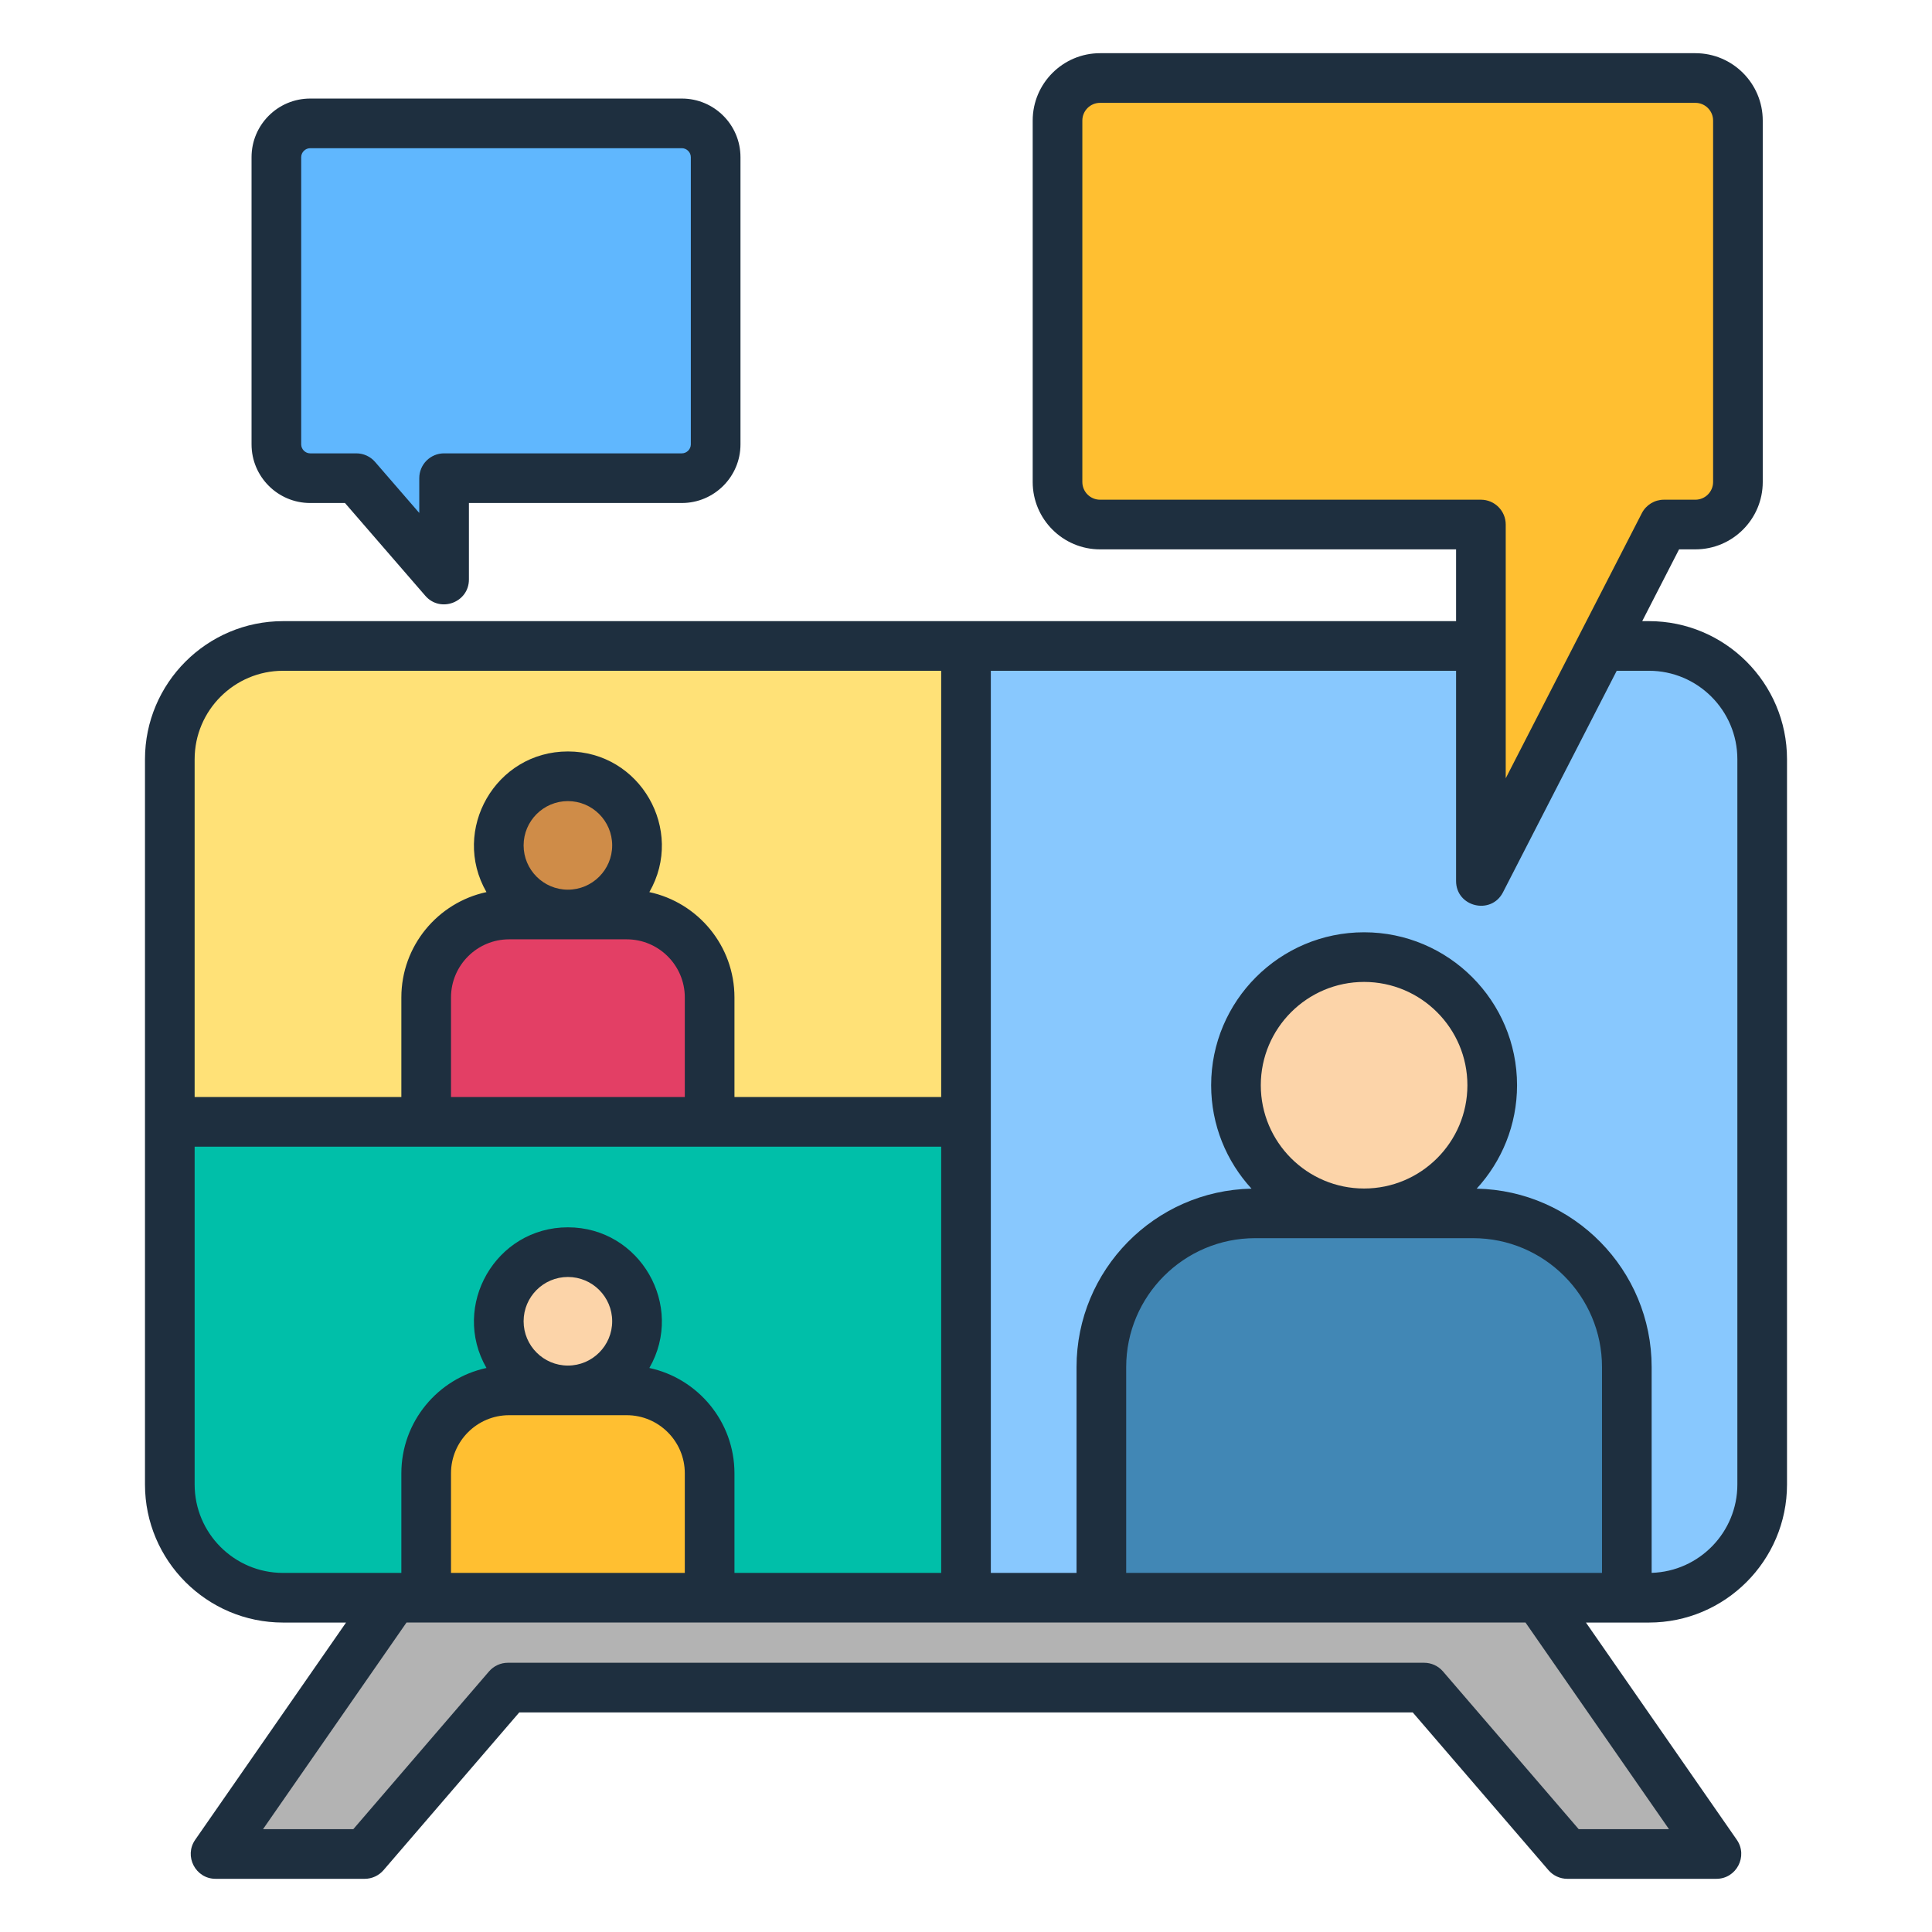 <svg id="Layer_1" enable-background="new 0 0 500 500" viewBox="0 0 500 500" xmlns="http://www.w3.org/2000/svg"><g clip-rule="evenodd" fill-rule="evenodd"><path d="m55.672 479.834 59.211-85.264h270.002l59.211 85.264h-38.597l-37.049-43.059h-237.132l-37.049 43.059z" fill="#b3b3b3"/><path d="m73.144 167.2h353.481c16.123 0 29.313 13.191 29.313 29.313v187.69c0 16.123-13.191 29.313-29.313 29.313h-353.481c-16.123 0-29.314-13.191-29.314-29.313v-187.69c0-16.122 13.191-29.313 29.314-29.313z" fill="#00bfa9"/><path d="m73.144 167.2h176.74v123.159h-206.054v-93.845c0-16.123 13.191-29.314 29.314-29.314z" fill="#ffe177"/><path d="m249.884 167.2h176.741c16.123 0 29.313 13.191 29.313 29.313v187.69c0 16.123-13.191 29.313-29.313 29.313h-176.741z" fill="#88c8fe"/><path d="m324.708 314.043h56.406c21.917 0 39.792 17.876 39.792 39.792v59.682h-135.99v-59.682c0-21.916 17.875-39.792 39.792-39.792z" fill="#4187b5"/><ellipse cx="352.911" cy="280.885" fill="#fcd4a9" rx="33.158" ry="33.158" transform="matrix(.707 -.707 .707 .707 -95.251 331.816)"/><path d="m131.644 359.859h30.427c11.823 0 21.465 9.642 21.465 21.465v32.194h-73.357v-32.194c0-11.823 9.642-21.465 21.465-21.465z" fill="#ffbf31"/><path d="m146.857 359.859c9.879 0 17.886-8.008 17.886-17.887 0-9.878-8.008-17.886-17.886-17.886s-17.886 8.008-17.886 17.886c0 9.879 8.008 17.887 17.886 17.887z" fill="#fcd4a9"/><path d="m131.644 236.7h30.427c11.823 0 21.465 9.643 21.465 21.465v32.194h-73.357v-32.194c0-11.822 9.642-21.465 21.465-21.465z" fill="#e33f65"/><path d="m146.857 236.7c9.879 0 17.886-8.008 17.886-17.886 0-9.879-8.008-17.887-17.886-17.887s-17.886 8.008-17.886 17.887c0 9.878 8.008 17.886 17.886 17.886z" fill="#cf8c48"/><path d="m284.574 20.22h154.078c6.053 0 11.006 4.953 11.006 11.006v93.547c0 6.053-4.953 11.006-11.006 11.006h-8.15l-47.363 92.247v-92.247h-98.565c-6.053 0-11.006-4.953-11.006-11.006v-93.547c.001-6.053 4.953-11.006 11.006-11.006z" fill="#ffbf31"/><path d="m80.154 31.957h96.194c4.81 0 8.745 3.935 8.745 8.745v74.333c0 4.81-3.935 8.745-8.745 8.745h-61.533v26.235l-22.717-26.235h-11.944c-4.81 0-8.745-3.935-8.745-8.745v-74.333c0-4.81 3.935-8.745 8.745-8.745z" fill="#60b7fe"/><path d="m449.629 384.183c0 12.379-9.887 22.492-22.183 22.87v-53.243c0-25.171-20.228-45.693-45.281-46.187 6.48-7.062 10.446-16.459 10.446-26.764 0-21.83-17.758-39.585-39.584-39.585-21.824 0-39.583 17.755-39.583 39.585 0 10.305 3.966 19.702 10.446 26.764-25.053.494-45.283 21.016-45.283 46.187v53.26h-22.181v-233.476h120.404v54.399c0 6.741 9.086 8.893 12.139 2.935l29.439-57.335h8.332c12.622 0 22.888 10.275 22.888 22.893v187.697zm-123.335-103.325c0 14.739 11.991 26.729 26.733 26.729 14.743 0 26.735-11.99 26.735-26.729s-11.992-26.735-26.735-26.735c-14.742 0-26.733 11.996-26.733 26.735zm88.305 126.212v-53.26c0-18.401-14.968-33.372-33.369-33.372h-56.405c-18.401 0-33.369 14.971-33.369 33.372v53.26zm17.331 66.314h-23.366l-35.128-40.829c-1.222-1.412-2.999-2.232-4.87-2.232h-237.13c-1.873 0-3.65.82-4.872 2.232l-35.126 40.829h-23.368l37.132-53.47h289.598zm-296.419-131.443c0-6.323 5.142-11.461 11.462-11.461 6.321 0 11.46 5.138 11.46 11.461 0 6.324-5.14 11.467-11.46 11.467-6.32.001-11.462-5.143-11.462-11.467zm26.675 24.312c8.294 0 15.041 6.748 15.041 15.041v25.776h-60.507v-25.776c0-8.294 6.745-15.041 15.041-15.041zm-88.926 40.817h30.61v-25.776c0-13.368 9.454-24.555 22.024-27.264-9.251-16.078 2.372-36.4 21.079-36.4 18.708 0 30.33 20.322 21.08 36.4 12.571 2.708 22.024 13.896 22.024 27.264v25.776h53.499v-110.316h-193.205v87.429c0 12.617 10.268 22.887 22.889 22.887zm62.251-188.283c0-6.323 5.142-11.461 11.462-11.461 6.321 0 11.46 5.138 11.46 11.461 0 6.312-5.14 11.461-11.46 11.461s-11.462-5.149-11.462-11.461zm26.675 24.311c8.294 0 15.041 6.748 15.041 15.035v25.77h-60.507v-25.77c0-8.288 6.745-15.035 15.041-15.035zm-111.815-46.611v87.417h53.499v-25.77c0-13.367 9.454-24.561 22.024-27.258-9.245-16.07 2.354-36.4 21.079-36.4 18.726 0 30.325 20.331 21.08 36.4 12.571 2.697 22.024 13.89 22.024 27.258v25.77h53.499v-110.31h-170.316c-12.621 0-22.889 10.275-22.889 22.893zm234.32-67.163h98.564c3.549 0 6.425 2.883 6.425 6.422v65.675l35.223-68.604c1.099-2.144 3.306-3.493 5.715-3.493h8.15c2.527 0 4.581-2.058 4.581-4.58v-93.548c0-2.522-2.055-4.58-4.581-4.58h-154.077c-2.526 0-4.581 2.057-4.581 4.58v93.549c0 2.522 2.054 4.579 4.581 4.579zm142.049 31.425h-1.735l9.536-18.575h4.227c9.61 0 17.429-7.823 17.429-17.43v-93.548c0-9.607-7.819-17.43-17.429-17.43h-154.077c-9.612 0-17.431 7.823-17.431 17.43v93.549c0 9.607 7.819 17.43 17.431 17.43h92.14v18.575h-303.571c-19.706 0-35.739 16.029-35.739 35.738v187.696c0 19.702 16.033 35.732 35.739 35.732h16.298l-39.046 56.224c-2.947 4.243.105 10.095 5.276 10.095h38.597c1.873 0 3.653-.825 4.872-2.238l35.125-40.823h231.238l35.123 40.823c1.219 1.412 2.999 2.238 4.872 2.238h38.597c5.171 0 8.223-5.852 5.276-10.095l-39.046-56.224h16.298c19.706 0 35.739-16.029 35.739-35.732v-187.697c0-19.709-16.033-35.738-35.739-35.738zm-348.79-120.074c0-1.256 1.062-2.319 2.32-2.319h96.194c1.258 0 2.32 1.064 2.32 2.319v74.334c0 1.255-1.062 2.319-2.32 2.319h-61.534c-3.546 0-6.423 2.871-6.423 6.422v9.003l-11.437-13.204c-1.219-1.412-2.992-2.22-4.856-2.22h-11.944c-1.258 0-2.32-1.064-2.32-2.319zm2.32 89.504c-8.366 0-15.17-6.812-15.17-15.169v-74.335c0-8.369 6.804-15.169 15.17-15.169h96.194c8.363 0 15.17 6.8 15.17 15.169v74.334c0 8.357-6.806 15.169-15.17 15.169h-55.109v19.801c0 5.943-7.402 8.69-11.281 4.213l-20.796-24.015h-9.008z" fill="#1e2f3f"/></g></svg>